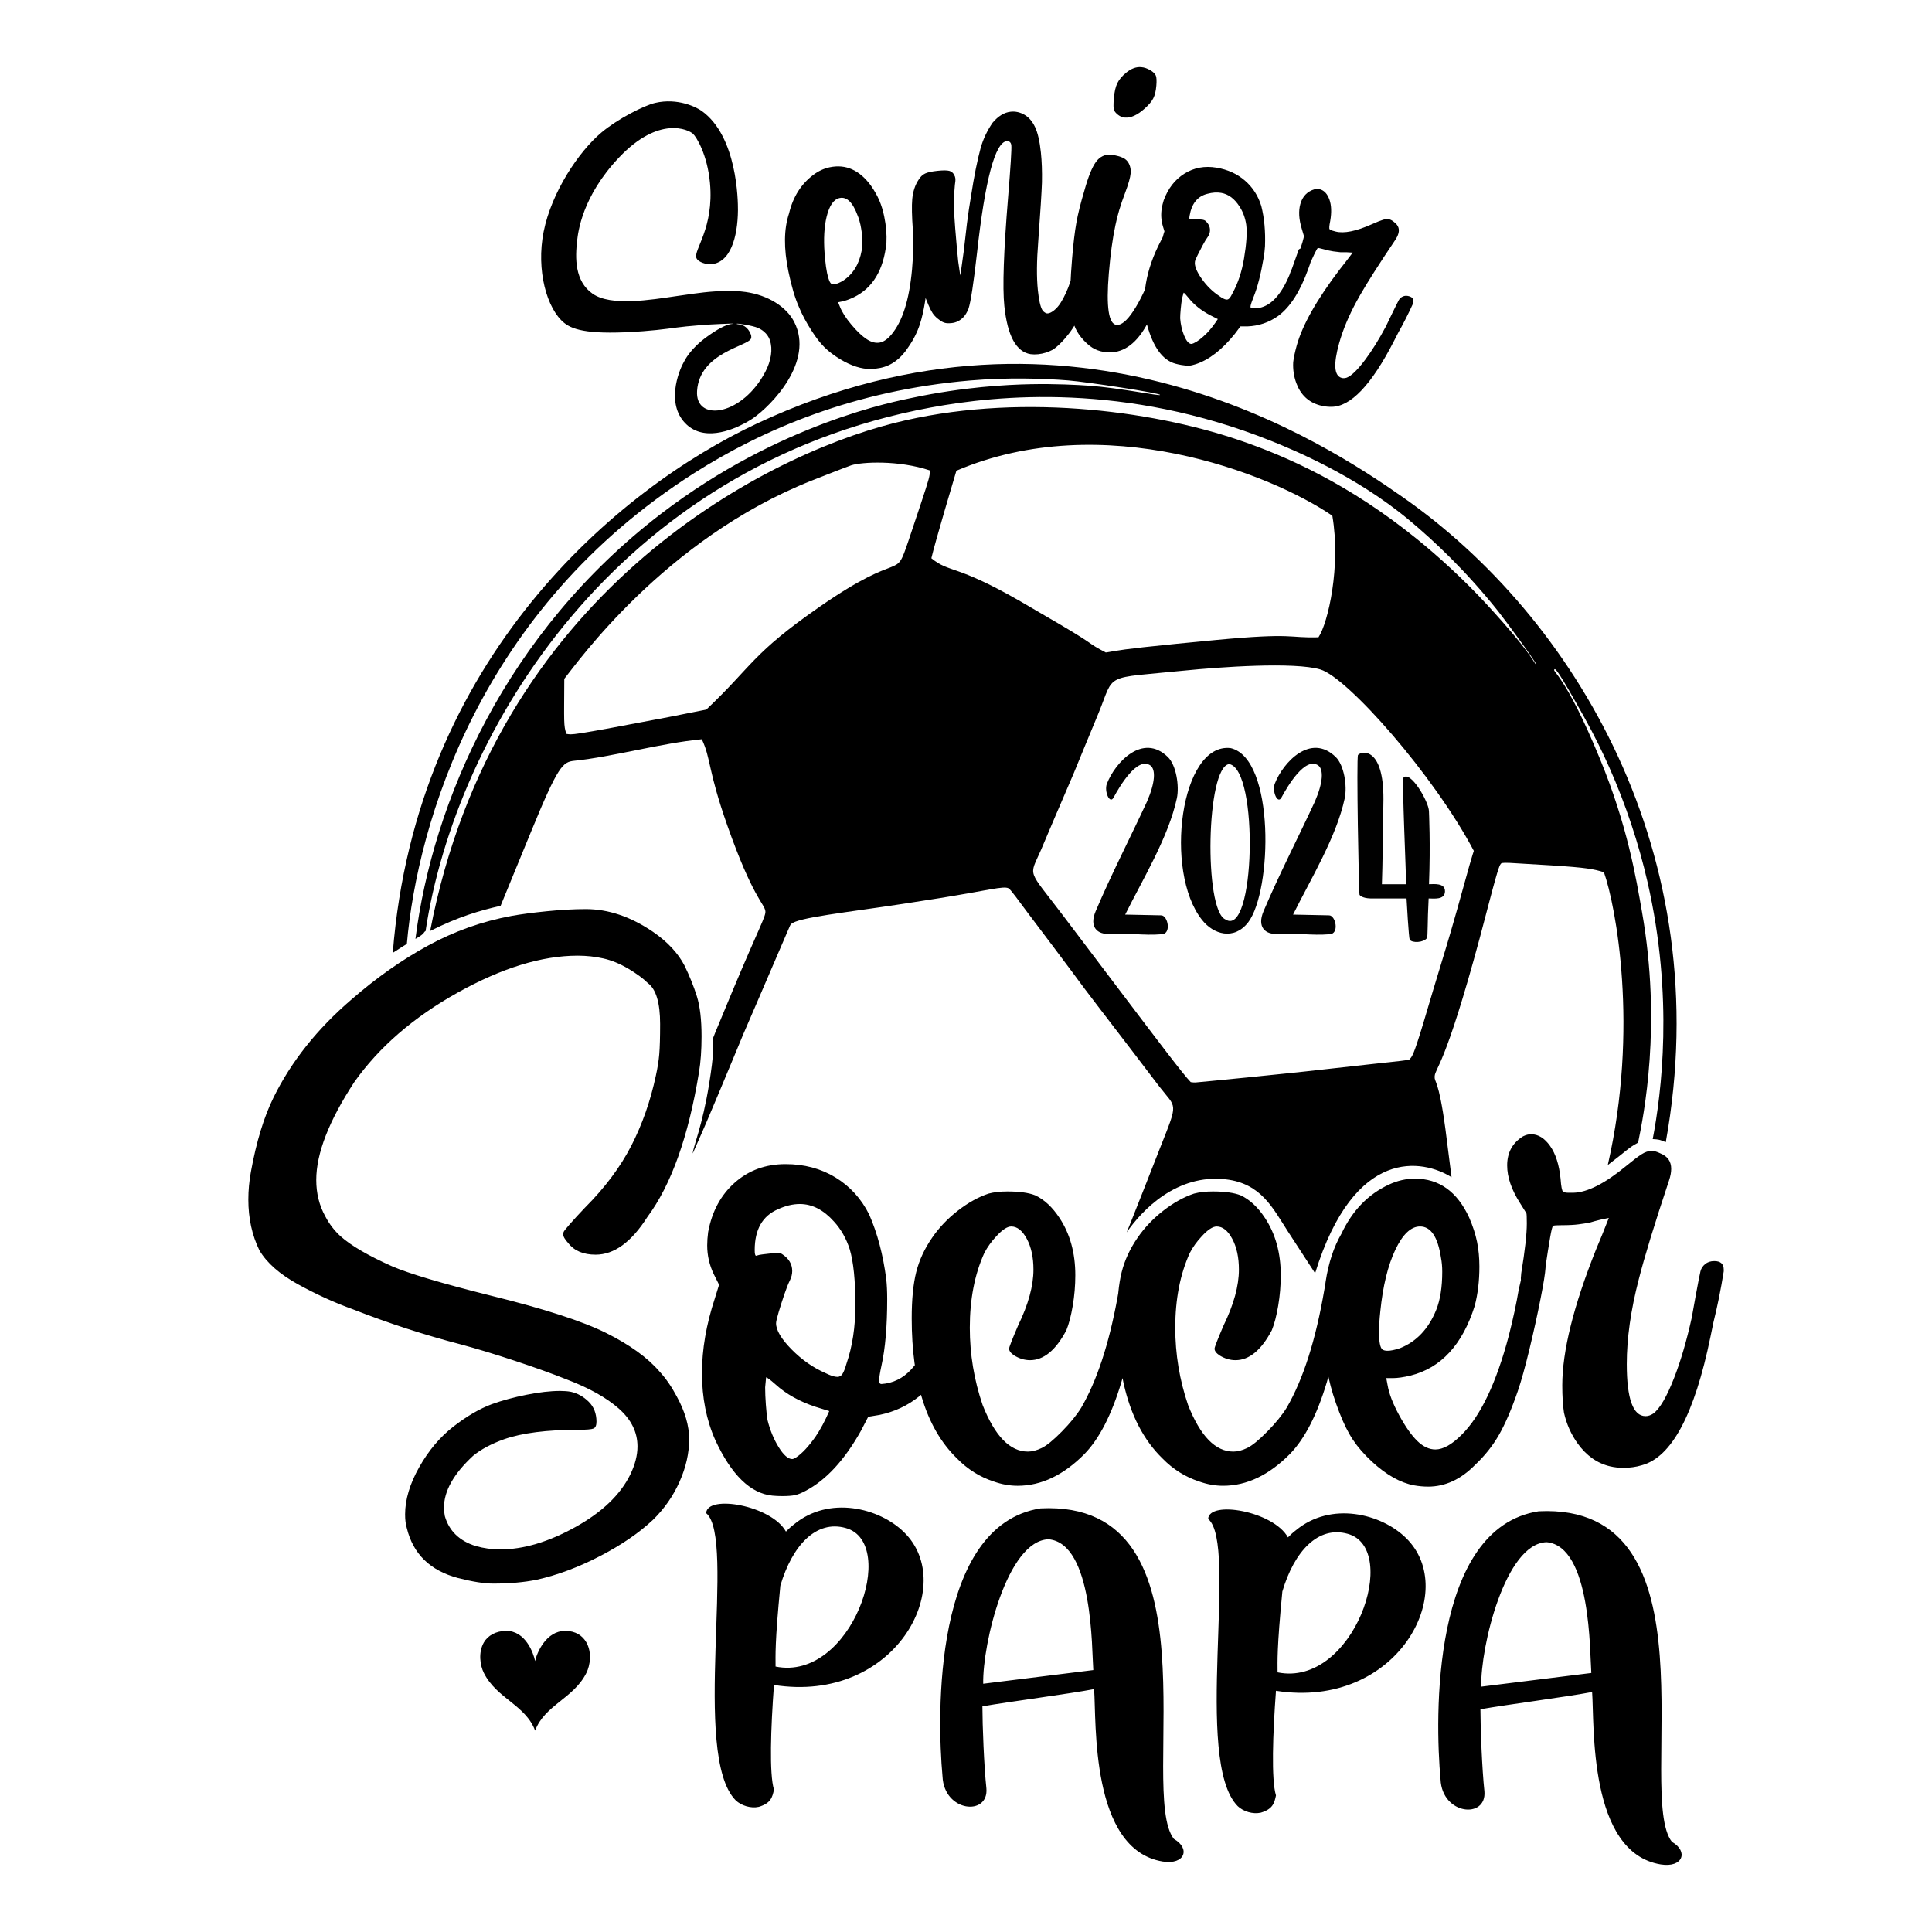 <?xml version="1.0" encoding="utf-8"?>
<!-- Generator: Adobe Illustrator 27.0.0, SVG Export Plug-In . SVG Version: 6.00 Build 0)  -->
<svg version="1.1" id="Layer_1" xmlns="http://www.w3.org/2000/svg" xmlns:xlink="http://www.w3.org/1999/xlink" x="0px" y="0px"
	 viewBox="0 0 864 864" style="enable-background:new 0 0 864 864;" xml:space="preserve">
<style type="text/css">
	.st0{fill-rule:evenodd;clip-rule:evenodd;}
	.st1{fill-rule:evenodd;clip-rule:evenodd;fill:#010101;}
</style>
<g>
	<g>
		<g>
			<g>
				<g>
					<path id="path_c66a8648ce08fed831a49802a863a7bc" class="st0" d="M451.011,397.255
						c-2.175-1.159-9.208,0.927-30.5,4.354
						c-0.678,0.109-14.916,2.33-16.951,2.64
						c-25.005,3.811-46.983,6.09-49.779,9.016c-0.404,0.422-0.462,0.644-1.436,2.91
						l-14.622,33.999c-7.689,17.833-3.893,8.895-8.633,20.308
						c-0.977,2.351-6.853,16.45-6.993,16.786
						c-0.968,2.307-5.955,14.115-6.078,14.402
						c-0.122,0.285-3.197,7.391-6.229,14.177
						c0.229-3.177,4.271-12.131,7.322-30.996c4.61-28.509-1.78-12.231,4.757-27.911
						c0.113-0.27,5.498-13.267,5.611-13.538
						c12.307-29.411,15.093-33.641,14.797-35.955
						c-0.424-3.324-5.601-5.881-17.012-38.282
						c-8.82-25.038-7.266-29.85-11.413-38.567
						c-18.426,1.761-39.777,7.847-57.04,9.623
						c-5.115,0.526-7.176,2.108-19.168,31.326L223.871,405.097
						c-9.141,2.034-18.955,4.921-31.5,11.24
						c28.843-150.572,147.78-211.943,207.208-227.072
						c54.612-13.903,115.109-5.702,153.685,7.274
						c22.596,7.601,50.29,20.166,80.239,44.377
						c9.961,8.052,21.354,18.478,31.186,29.156
						c21.813,23.69,21.681,27.411,22.259,27.015
						c0.48-0.329-14.029-20.052-16.93-23.699
						c-14.26-17.934-28.585-31.444-40.035-40.969
						c-23.953-19.927-52.237-31.525-61.443-35.208
						c-65.385-26.159-122.258-20.552-152.362-14.958
						c-140.139,26.036-212.357,144.431-225.854,234.126
						c-1.182,0.606,0.224,0.819-4.53,3.5
						c7.705-61.043,40.151-136.857,109.98-190.24
						c53.077-40.576,105.108-50.234,112.37-51.773
						c22.807-4.831,42.043-5.831,52.638-6.049c11.038-0.228,21.035,0.291,26.278,0.67
						c14.039,1.013,31.594,4.746,31.724,4.12c0.169-0.814-32.77-5.819-41.056-6.482
						c-11.362-0.908-27.241-1.38-43.841,0.028
						c-51.905,4.402-92.684,21.876-123.463,41.429
						c-95.771,60.838-123.732,156.5-128.47,210.557
						c-1.909,1.164-0.677,0.325-6.296,3.99
						c10.376-131.843,100.528-207.586,163.037-236.805
						c142.126-66.438,255.297,9.726,288.652,33.005
						c76.633,53.485,140.895,159.72,117.589,288.46
						c-2.752-1.187-3.198-1.233-5.832-1.39
						c3.866-20.341,9.477-63.427-2.333-115.005
						c-3.854-16.832-9.62-34.423-17.074-51.188
						c-2.888-6.495-6.406-13.838-11.354-22.705
						c-11.426-20.474-12.685-21.491-13.105-21.223
						c-1.511,0.967,4.559,1.856,20.243,40.025
						c12.419,30.225,16.124,53.104,18.827,68.497
						c8.924,50.825,0.735,91.056-1.742,103.191
						c-4.449,2.397-4.693,3.288-13.552,10.009
						c14.01-61.268,3.537-116.12-1.726-130.925
						c-4.507-1.428-7.868-2.076-23.438-3.069c-0.741-0.048-18.156-1.085-18.526-1.103
						c-4.058-0.198-3.735,0.21-4.053,0.28c-0.549,1.008-0.547-0.951-5.571,18.314
						c-0.468,1.794-3.859,14.643-3.94,14.941
						c-15.586,57.814-19.866,57.989-20.165,61.882
						c-0.22,2.884,1.736,0.684,4.81,23.613c0.057,0.43,0,0,2.736,21.526
						c-12.633-7.944-43.403-14.089-61.019,42.947
						c-12.211-18.773-11.968-18.397-12.211-18.773
						c-6.673-10.315-11.891-21.384-27.684-23.222
						c-21.991-2.559-37.518,13.779-44.375,23.719
						c0.66-1.598,1.036-2.379,7.994-20.08c1.552-3.951,6.622-16.889,7.048-17.967
						c8.161-20.65,7.267-17.226-0.358-27.075
						c-0.516-0.667-11.241-14.765-12.781-16.773l-14.869-19.403
						c-10.898-14.252-3.967-5.331-19.938-26.578
						c-0.444-0.591-10.913-14.472-11.136-14.768
						C455.529,402.78,452.018,397.792,451.011,397.255z M427.706,210.514
						c-0.931,3.119-9.544,31.987-11.194,39.124
						c8.224,6.722,10.69,2.496,39.834,19.29
						c0.353,0.203,17.24,10.053,17.592,10.26
						c17.061,10.035,11.602,7.906,20.583,12.611
						c6.316-0.997,6.281-1.363,31.73-3.901c0.348-0.035,16.727-1.615,17.425-1.681
						c35.698-3.368,32.168-0.802,45.954-1.22
						c4.279-6.353,10.075-31.71,6.2-54.361
						C567.868,211.532,493.102,182.571,427.706,210.514z M502.348,445.048
						c14.865,19.608,26.707,35.379,30.16,38.886c2.557,0.227,0.195,0.332,8.545-0.455
						c0.332-0.031,16.26-1.595,16.591-1.629
						c0.34-0.033,14.937-1.524,16.973-1.735c0.18-0.019,8.84-0.924,9.02-0.944
						l29.732-3.301c14.549-1.616,13.9-1.417,16.897-2.053
						c1.157-1.379,1.55-0.613,6.418-16.819
						c0.515-1.717,3.652-12.313,4.253-14.315
						c0.112-0.373,5.542-18.259,5.654-18.631c1.372-4.565,2.735-9.134,5.124-17.604
						c0.219-0.779,5.323-19.098,5.434-19.488c1.372-4.784,1.699-5.67,1.949-6.437
						c-17.827-33.828-56.369-77.442-68.575-81.116
						c-11.669-3.511-45.168-1.099-60.93,0.488
						c-36.593,3.684-30.862,0.789-38.315,18.994
						c-0.122,0.299-5.913,14.28-6.157,14.875
						c-1.105,2.679-4.796,11.7-5,12.186
						c-0.336,0.802-6.694,15.579-8.571,19.978
						c-1.926,4.514-5.623,13.275-5.99,14.119
						c-5.413,12.428-6.265,8.106,9.722,29.234L502.348,445.048z M411.745,225.46
						c4.133-12.452,3.831-11.941,4.204-15.042
						c-14.106-4.73-30.642-3.859-35.35-2.298
						c-2.149,0.713-17.25,6.666-17.601,6.804
						c-65.908,26.106-105.273,82.056-110.644,88.653
						c-0.083,19.704-0.344,20.885,0.938,24.613
						c2.759,0.377,0.21,1.185,45.807-7.532c0.335-0.064,9.382-1.86,16.752-3.322
						c20.885-19.782,20.358-24.913,50.732-46.014
						c38.142-26.499,33.312-10.735,39.675-29.446
						C406.594,240.894,410.545,229.074,411.745,225.46z"/>
				</g>
			</g>
		</g>
	</g>
	<g>
		<g>
			<g>
				<g>
					<g>
						<g>
							<g>
								<g>
									<g>
										<g>
											<g>
												<g>
													<path id="path_88e3e6a99743f62aac43aea7f08ccb76" class="st0" d="M517.2,35.596
														c0.035,0.743,0.009,1.646-0.08,2.711
														c-0.197,2.385-0.655,4.277-1.371,5.676
														c-0.717,1.399-2.001,2.922-3.853,4.57
														c-3.243,2.905-6.184,4.248-8.826,4.029
														c-1.108-0.092-2.124-0.498-3.052-1.218
														c-0.926-0.72-1.532-1.435-1.816-2.145
														c-0.284-0.71-0.313-2.428-0.086-5.154
														c0.246-2.982,0.782-5.296,1.605-6.944
														c0.822-1.647,2.152-3.21,3.992-4.687
														c2.206-1.79,4.417-2.593,6.632-2.409
														c1.363,0.113,2.719,0.569,4.068,1.367
														c1.349,0.798,2.182,1.618,2.499,2.459
														C517.07,34.272,517.165,34.853,517.2,35.596z M606.772,134.6
														c-3.609,6.629-6.252,12.959-7.927,18.989
														c-2.596,9.341-2.209,14.481,1.16,15.416
														c0.689,0.192,1.442,0.154,2.258-0.114
														c2.124-0.812,4.893-3.507,8.309-8.085
														c3.016-4.029,6.076-8.953,9.177-14.772l2.629-5.456
														c1.73-3.56,2.798-5.697,3.203-6.409
														c0.404-0.713,1.007-1.247,1.806-1.602
														c0.8-0.355,1.697-0.394,2.693-0.118
														c1.684,0.468,2.314,1.468,1.889,3l-0.128,0.459
														c-2.106,4.611-4.29,8.912-6.554,12.903l-1.889,3.681
														c-10.095,19.713-19.461,29.525-28.097,29.435
														c-1.659,0.034-3.368-0.194-5.129-0.684
														c-5.054-1.404-8.544-4.724-10.471-9.961
														c-1.08-2.939-1.54-6.036-1.378-9.291
														c0.247-2.076,0.774-4.568,1.583-7.479
														c2.553-9.188,8.959-20.523,19.22-34.004
														c1.775-2.229,3.709-4.743,5.807-7.542
														c-1.769-0.162-3.608-0.219-5.519-0.173
														c-0.885-0.081-1.923-0.204-3.115-0.371
														c-1.191-0.166-2.705-0.504-4.543-1.015
														c-1.378-0.383-2.178-0.543-2.402-0.482
														c-0.223,0.062-0.783,1.041-1.681,2.936l-1.579,3.41l-0.38,1.159
														c-0.192,0.559-0.406,1.164-0.648,1.817
														c-3.6,10.056-8.074,17.062-13.421,21.016
														c-4.137,2.944-8.734,4.511-13.794,4.699l-3.119-0.005l-2.515,3.347
														c-5.703,7.102-11.536,11.624-17.498,13.568
														c-1.195,0.405-2.208,0.625-3.036,0.658
														c-0.829,0.033-1.961-0.07-3.394-0.311
														c-0.927-0.156-1.805-0.348-2.634-0.574
														c-5.717-1.57-9.943-7.354-12.681-17.35l-0.054-0.237l-0.618,1.117
														c-4.756,8.143-10.564,11.931-17.421,11.361
														c-1.874-0.156-3.616-0.621-5.224-1.398
														c-1.608-0.777-3.259-2.072-4.953-3.885
														c-1.694-1.813-2.939-3.61-3.734-5.392
														c-0.164-0.356-0.318-0.726-0.465-1.108l-0.046-0.131l-0.758,1.219
														c-1.044,1.587-2.258,3.17-3.641,4.745
														c-1.845,2.101-3.571,3.691-5.178,4.77
														c-2.117,1.133-4.324,1.819-6.619,2.057
														c-1.191,0.123-2.309,0.114-3.355-0.026
														c-6.462-0.991-10.386-8.183-11.774-21.573
														c-0.86-8.298-0.301-24.464,1.676-48.5
														c1.138-13.902,1.622-21.675,1.452-23.318
														c-0.068-0.657-0.292-1.153-0.67-1.487
														c-0.379-0.334-0.823-0.475-1.333-0.422
														c-5.272,0.546-9.724,17.283-13.36,50.21
														c-1.528,13.444-2.782,21.67-3.76,24.677
														c-0.68,1.731-1.487,3.06-2.422,3.987
														c-1.48,1.482-3.196,2.324-5.152,2.527
														c-0.51,0.052-1.11,0.073-1.799,0.062
														c-0.688-0.013-1.371-0.17-2.047-0.473
														c-0.676-0.304-1.483-0.843-2.423-1.617
														c-0.94-0.774-1.69-1.589-2.251-2.445
														c-0.562-0.855-1.183-2.079-1.863-3.669l-1.262-3.099l-0.264,1.821
														c-0.636,3.903-1.394,7.206-2.277,9.909
														c-1.176,3.603-2.912,7.038-5.206,10.304
														c-3.305,5.134-7.47,8.218-12.492,9.254
														c-1.34,0.277-2.748,0.436-4.223,0.478
														c-4.174,0.076-8.75-1.381-13.731-4.368
														c-2.793-1.694-5.121-3.461-6.985-5.302
														c-1.864-1.841-3.76-4.265-5.689-7.272
														c-2.437-3.774-4.353-7.35-5.748-10.728
														c-1.785-3.996-3.358-9.301-4.723-15.915
														c-2.142-10.382-2.051-19.041,0.272-25.98
														c1.782-7.437,5.436-13.21,10.96-17.317
														c2.27-1.69,4.702-2.803,7.298-3.338
														c7.116-1.468,13.218,1.245,18.305,8.138
														c1.607,2.287,2.874,4.514,3.801,6.679
														c0.927,2.166,1.657,4.547,2.193,7.141
														c0.864,4.187,1.197,8.132,1,11.839
														c-1.251,12.129-6.122,20.247-14.614,24.355
														c-1.99,0.934-3.696,1.548-5.119,1.841l-1.884,0.389l0.792,1.932
														c0.937,2.426,2.676,5.144,5.216,8.154
														c2.541,3.011,4.843,5.177,6.905,6.497
														c2.061,1.32,4.012,1.791,5.854,1.41
														c2.26-0.466,4.52-2.416,6.78-5.85
														c4.469-6.683,7.104-17.395,7.904-32.136
														c0.118-2.599,0.188-5.068,0.207-7.408l-0.005-2.357l-0.216-2.556
														c-0.451-6.212-0.542-10.827-0.274-13.844
														c0.331-3.439,1.278-6.318,2.842-8.64
														c0.808-1.329,1.786-2.261,2.933-2.795
														c1.149-0.533,2.998-0.933,5.548-1.197
														c2.465-0.256,4.207-0.249,5.223,0.019
														c1.015,0.268,1.745,0.878,2.187,1.829
														c0.306,0.467,0.488,0.988,0.549,1.562
														c0.067,0.658-0.004,1.62-0.217,2.887
														c-0.076,0.921-0.169,2.094-0.28,3.517
														c-0.111,1.423-0.183,2.801-0.216,4.133
														c-0.017,2.327,0.201,6.29,0.651,11.889
														c0.452,5.6,0.895,10.494,1.328,14.684l0.907,6.258
														c0.127-0.428,0.654-4.053,1.579-10.875l1.427-12.354
														c0.568-4.459,1.176-8.55,1.822-12.271
														c1.334-8.69,2.778-15.898,4.333-21.623
														c1.139-3.938,2.903-7.649,5.291-11.135
														c2.525-3.002,5.233-4.652,8.124-4.952
														c2.125-0.22,4.171,0.232,6.135,1.357
														c1.964,1.125,3.552,2.974,4.764,5.547
														c1.212,2.573,2.077,6.365,2.597,11.377
														c0.409,3.943,0.566,8.369,0.473,13.278
														c-0.143,4.415-0.695,13.191-1.654,26.327
														c-0.713,8.876-0.771,16.189-0.175,21.94
														c0.452,4.354,1.098,7.276,1.939,8.767
														c0.417,0.704,1.03,1.221,1.838,1.553
														c0.178,0.065,0.437,0.079,0.778,0.044
														c0.765-0.079,1.683-0.549,2.754-1.407
														c1.071-0.858,2.049-1.998,2.933-3.418
														c1.615-2.554,3.045-5.682,4.29-9.383l0.123-0.389l0.188-3.603
														c0.126-1.973,0.282-4.089,0.469-6.346
														c0.551-6.645,1.187-11.975,1.906-15.989
														c0.719-4.015,1.907-8.785,3.566-14.308
														c1.716-6.205,3.445-10.502,5.186-12.887
														c1.742-2.386,4.019-3.462,6.83-3.229l1.65,0.266
														c2.023,0.425,3.501,0.955,4.436,1.59
														c0.934,0.635,1.631,1.529,2.093,2.683
														c0.461,1.153,0.636,2.412,0.523,3.775
														c-0.156,1.874-1.003,4.849-2.542,8.925
														c-1.971,5.155-3.397,9.926-4.275,14.313
														c-1.255,5.815-2.234,12.981-2.941,21.501
														c-1.25,15.079-0.086,22.767,3.492,23.064
														c2.13,0.176,4.617-1.891,7.461-6.201
														c1.533-2.312,3.015-4.981,4.447-8.005l0.8-1.742l0.004-0.038
														c0.099-0.809,0.217-1.623,0.355-2.445
														c1.065-6.323,3.317-12.748,6.757-19.277l0.791-1.565l0.017-0.061
														c0.125-0.483,0.255-0.952,0.389-1.407l0.352-1.12l-0.716-2.338
														c-0.768-2.643-0.925-5.315-0.471-8.012
														c0.185-1.096,0.469-2.261,0.85-3.498
														c1.935-5.308,5.032-9.295,9.296-11.958
														c4.263-2.662,9.049-3.547,14.36-2.652
														c4.974,0.837,9.2,2.763,12.68,5.777
														c3.48,3.013,5.919,6.805,7.316,11.375
														c1.355,5.342,1.906,11.33,1.656,17.963
														c-0.087,1.546-0.3,3.331-0.641,5.353
														c-1.221,7.249-2.721,13.066-4.499,17.447
														c-0.748,1.868-1.185,3.181-1.314,3.939
														c-0.099,0.591,0.062,0.921,0.484,0.992l1.158,0.066
														c6.063,0.035,11.143-4.543,15.241-13.732l0.592-1.4l0.041-0.174
														l0.497-1.346l0.45-0.996l0.116-0.305l2.965-8.342
														c0.155-0.148,0.335-0.269,0.541-0.364l0.192-0.073l0.164-0.428
														c0.315-0.892,0.57-1.693,0.766-2.401
														c0.469-1.685,0.685-2.614,0.652-2.788l-0.958-3.235
														c-1.297-4.237-1.509-7.926-0.638-11.066
														c0.958-3.446,3.098-5.656,6.419-6.63
														c0.872-0.17,1.653-0.159,2.342,0.032
														c1.914,0.532,3.325,2.058,4.234,4.578
														c0.908,2.521,1.033,5.71,0.373,9.569
														c-0.443,2.187-0.538,3.418-0.284,3.695
														c0.254,0.276,0.685,0.499,1.299,0.67l1.378,0.383
														c3.774,0.965,9.191-0.128,16.253-3.279
														c2.165-0.966,3.812-1.622,4.939-1.969
														c1.128-0.347,2.112-0.403,2.954-0.169
														c0.689,0.192,1.429,0.645,2.221,1.359
														c1.701,1.298,2.276,2.942,1.723,4.933
														c-0.255,0.918-0.736,1.9-1.436,2.941
														c-7.16,10.631-12.345,18.758-15.557,24.382
														C607.824,132.7,607.289,133.653,606.772,134.6z M531.891,97.639
														c0.021,0.263,0.094,0.407,0.22,0.427l0.465-0.051
														c0.224-0.049,0.681-0.059,1.37-0.03
														c2.066,0.088,3.351,0.174,3.858,0.259
														c0.505,0.085,0.913,0.241,1.221,0.467
														c1.656,1.492,2.328,3.166,2.015,5.021
														c-0.142,0.843-0.495,1.65-1.058,2.422
														c-0.563,0.772-1.255,1.913-2.072,3.422
														c-0.818,1.509-1.589,3.004-2.316,4.486
														c-0.726,1.481-1.124,2.432-1.195,2.854
														c-0.312,1.855,0.667,4.404,2.937,7.647
														c2.272,3.243,4.931,5.858,7.976,7.845
														c1.236,0.902,2.232,1.417,2.991,1.544
														c0.59,0.1,1.1-0.096,1.53-0.587
														c0.43-0.491,0.912-1.299,1.448-2.422
														c2.382-4.367,4.063-9.458,5.043-15.275
														c1.107-6.575,1.44-11.634,0.996-15.176
														c-0.444-3.023-1.424-5.701-2.937-8.037
														c-2.257-3.587-5.029-5.657-8.316-6.211
														c-1.854-0.313-3.871-0.175-6.05,0.411
														c-4.429,1.075-7.104,4.351-8.026,9.831
														C531.903,96.991,531.87,97.375,531.891,97.639z M368.752,113.156
														c0.066,0.91,0.148,1.841,0.246,2.793
														c0.232,2.396,0.521,4.431,0.866,6.105
														c0.605,2.93,1.293,4.578,2.067,4.941
														c0.387,0.183,0.915,0.204,1.585,0.067
														c0.921-0.19,2.083-0.692,3.486-1.505
														c4.458-2.928,7.239-7.428,8.343-13.505
														c0.568-3.171,0.385-7.018-0.547-11.54
														c-0.311-1.506-0.721-2.862-1.231-4.066
														c-2.182-5.922-4.864-8.554-8.044-7.899
														c-2.679,0.553-4.632,3.356-5.859,8.41
														C368.59,101.38,368.286,106.779,368.752,113.156z M544.62,142.694
														l-3.475-1.756c-4.058-2.158-7.264-4.735-9.62-7.732
														c-1.22-1.506-1.956-2.28-2.21-2.322l-0.7,2.613
														c-0.227,1.348-0.423,2.898-0.587,4.647
														c-0.165,1.749-0.248,3.143-0.25,4.184
														c0.22,2.811,0.806,5.38,1.757,7.708
														c0.952,2.327,1.976,3.583,3.072,3.768
														c0.254,0.042,0.661-0.062,1.223-0.314
														c1.688-0.756,3.679-2.285,5.973-4.585
														C541.379,147.263,542.986,145.193,544.62,142.694z M327.392,130.076
														c2.405,0.055,4.33,0.251,6.129,0.507
														c9.867,1.407,18.169,6.552,21.669,13.413
														c9.014,17.674-10.145,37.377-18.589,43.158
														c-1.897,1.299-13.935,8.905-23.863,5.953
														c-2.292-0.681-4.47-1.924-6.387-3.938
														c-8.273-8.691-3.077-22.691-0.684-26.991
														c0.609-1.096,2.795-6.018,10.526-11.616
														c9.623-6.968,11.843-5.453,11.82-5.804
														c-0.013-0.2-10.071,0.316-11.271,0.394
														c-0.741,0.048-5.495,0.371-9.798,0.814
														c-6.127,0.63-10.315,1.477-19.399,2.155
														c-23.343,1.742-31.106-0.423-35.157-3.658
														c-7.855-6.273-12.691-23.687-9.27-40.85
														c3.523-17.68,15.71-35.856,25.849-44.364
														c7.277-6.106,19.014-12.065,23.994-13.231
														c10.171-2.383,18.571,1.953,20.866,3.596
														c15.863,11.357,16.223,39.933,16.19,44.338
														c-0.088,11.948-3.357,24.289-12.867,24.227
														c-0.738-0.004-4.917-0.688-5.724-2.843
														c-1.328-3.545,7.946-13.32,6.08-33.528
														c-1.177-12.761-6.075-20.573-7.589-21.98
														c-2.029-1.885-15.17-8.23-32.989,10.494
														c-16.735,17.585-18.408,33.708-18.821,37.205
														c-0.919,7.775-1.137,18.214,6.913,23.828
														c8.164,5.694,25.761,2.782,37.944,0.99
														c11.954-1.757,14.243-1.835,15.412-1.932
														C322.101,130.107,324.987,130.021,327.392,130.076z M329.458,144.8
														c-0.052,0.436,3.691-0.44,5.916,3.848
														c0.626,1.205,0.756,2.079,0.482,2.762
														c-1.392,3.466-23.009,6.267-24.124,23.414
														c-0.03,0.438-0.037,0.861-0.023,1.266
														c0.409,12.586,20.417,9.417,30.522-9.756
														c2.658-5.042,3.419-10.27,2.082-14.096
														c-0.114-0.326-0.979-3.667-5.36-5.602
														C336.593,145.595,329.501,144.459,329.458,144.8z"/>
												</g>
											</g>
										</g>
									</g>
								</g>
							</g>
						</g>
					</g>
				</g>
			</g>
		</g>
	</g>
	<g>
		<g>
			<g>
				<g>
					<path id="path_d572acb4689cd20820ab98b046b4ec56" class="st0" d="M719.966,655.736
						c-5.708-1.362-10.518-4.764-14.435-10.208
						c-2.929-4.074-4.967-8.66-6.112-13.753
						c-0.51-3.312-0.764-7.387-0.764-12.226c0-15.282,5.03-35.531,15.09-60.746
						c1.784-4.202,3.694-8.914,5.731-14.135c-2.802,0.509-5.667,1.21-8.596,2.101
						c-1.401,0.255-3.057,0.509-4.968,0.764c-1.909,0.255-4.394,0.382-7.45,0.382
						c-2.292,0-3.597,0.095-3.915,0.287c-0.318,0.192-0.765,1.942-1.338,5.253
						c-0.286,1.656-0.612,3.645-0.978,5.97l-1.032,6.754l-0.031,0.82
						c-0.16,2.473-0.88,6.969-2.162,13.487
						c-1.464,7.45-3.152,15.123-5.062,23.019
						c-1.91,7.896-3.629,14.072-5.157,18.53
						c-2.802,8.15-5.603,14.677-8.405,19.58
						c-2.802,4.903-6.368,9.392-10.698,13.467
						c-6.367,6.495-13.372,9.742-21.013,9.742c-2.037,0-4.138-0.192-6.303-0.573
						c-6.113-1.147-12.353-4.649-18.721-10.507
						c-3.565-3.311-6.431-6.59-8.596-9.838c-2.165-3.247-4.202-7.355-6.112-12.321
						c-2.117-5.46-3.698-10.578-4.744-15.357l-0.119-0.582l-0.764,2.635
						c-4.328,14.416-9.775,25.027-16.342,31.833
						c-9.424,9.551-19.42,14.327-29.99,14.327c-3.566,0-7.132-0.637-10.698-1.91
						c-6.241-2.038-11.717-5.477-16.429-10.315
						c-8.437-8.198-14.237-19.431-17.401-33.698l-0.444-2.233l-0.579,1.998
						c-4.328,14.416-9.776,25.027-16.342,31.833
						c-9.423,9.551-19.42,14.327-29.991,14.327c-3.565,0-7.131-0.637-10.697-1.91
						c-6.24-2.038-11.717-5.477-16.429-10.315
						c-7.172-6.969-12.438-16.13-15.799-27.483l-0.275-0.973l-0.758,0.635
						c-5.177,4.185-11.101,6.968-17.774,8.348l-5.097,0.85l-3.187,6.159
						c-7.363,13.168-15.646,22.159-24.849,26.973
						c-1.841,0.991-3.435,1.629-4.78,1.912c-1.345,0.282-3.221,0.424-5.628,0.424
						c-1.557,0-3.045-0.07-4.46-0.212c-9.769-0.99-18.266-9.274-25.487-24.849
						c-3.965-8.92-5.947-18.903-5.947-29.948c0-10.619,1.911-21.734,5.734-33.345
						l1.912-6.16l-2.337-4.672c-1.982-4.106-2.974-8.425-2.974-12.956
						c0-1.84,0.142-3.823,0.425-5.947c1.7-9.204,5.664-16.566,11.895-22.089
						c6.23-5.522,13.805-8.283,22.726-8.283c8.355,0,15.788,1.982,22.301,5.947
						c6.514,3.964,11.54,9.486,15.081,16.566
						c3.681,8.354,6.229,17.983,7.646,28.885c0.282,2.549,0.424,5.522,0.424,8.92
						c0,12.178-0.85,22.09-2.548,29.736c-0.709,3.257-1.062,5.522-1.062,6.797
						c0,0.991,0.353,1.487,1.062,1.487l1.911-0.212
						c4.956-0.806,9.194-3.428,12.713-7.865l0.289-0.38l-0.139-0.889
						c-0.844-6.192-1.266-12.87-1.266-20.033c0-8.405,0.668-15.282,2.006-20.631
						c1.336-5.349,3.725-10.507,7.164-15.474c3.056-4.457,6.876-8.469,11.461-12.035
						c4.584-3.565,9.17-6.112,13.753-7.641c2.42-0.637,5.222-0.955,8.406-0.955
						c5.349,0,9.487,0.573,12.416,1.719c4.075,1.911,7.704,5.286,10.888,10.125
						c4.712,7.131,7.069,15.664,7.069,25.597c0,4.585-0.382,9.137-1.146,13.659
						c-0.764,4.521-1.72,8.182-2.866,10.984
						c-4.712,8.915-10.124,13.373-16.236,13.373c-2.42,0-4.776-0.701-7.069-2.102
						c-1.528-1.018-2.292-2.037-2.292-3.056c0-0.637,1.337-4.075,4.011-10.315
						c4.584-9.424,6.877-17.765,6.877-25.024c0-5.476-0.988-10.06-2.961-13.754
						c-1.974-3.693-4.298-5.54-6.973-5.54c-1.783,0-4.011,1.465-6.685,4.394
						c-2.165,2.293-3.948,4.776-5.349,7.45
						c-4.33,9.551-6.495,20.695-6.495,33.429c0,11.844,1.91,23.369,5.731,34.575
						c5.476,13.882,12.226,20.822,20.249,20.822c1.91,0,3.98-0.541,6.209-1.624
						c2.228-1.082,5.221-3.534,8.978-7.354c3.757-3.82,6.654-7.386,8.691-10.697
						c6.925-11.939,12.282-28.132,16.073-48.577l0.452-2.547l0.022-0.262
						c0.334-3.439,0.836-6.495,1.505-9.169c1.337-5.349,3.724-10.507,7.163-15.474
						c3.056-4.457,6.877-8.469,11.462-12.035c4.584-3.565,9.169-6.112,13.754-7.641
						c2.419-0.637,5.22-0.955,8.404-0.955c5.349,0,9.488,0.573,12.417,1.719
						c4.075,1.911,7.705,5.286,10.888,10.125c4.712,7.131,7.068,15.664,7.068,25.597
						c0,4.585-0.382,9.137-1.146,13.659c-0.764,4.521-1.719,8.182-2.866,10.984
						c-4.711,8.915-10.124,13.373-16.236,13.373c-2.419,0-4.776-0.701-7.069-2.102
						c-1.528-1.018-2.292-2.037-2.292-3.056c0-0.637,1.337-4.075,4.011-10.315
						c4.585-9.424,6.877-17.765,6.877-25.024c0-5.476-0.987-10.06-2.961-13.754
						c-1.973-3.693-4.298-5.54-6.972-5.54c-1.783,0-4.011,1.465-6.686,4.394
						c-2.165,2.293-3.947,4.776-5.349,7.45
						c-4.329,9.551-6.495,20.695-6.495,33.429c0,11.844,1.911,23.369,5.731,34.575
						c5.477,13.882,12.227,20.822,20.25,20.822c1.909,0,3.979-0.541,6.208-1.624
						c2.229-1.082,5.222-3.534,8.979-7.354c3.757-3.82,6.654-7.386,8.691-10.697
						c7.387-12.736,12.989-30.309,16.81-52.723l0.352-1.959l0.23-1.665
						c1.283-8.377,3.636-15.51,7.058-21.401
						c4.839-10.315,11.907-17.638,21.204-21.968
						c3.821-1.783,7.704-2.675,11.653-2.675c10.824,0,18.911,5.795,24.26,17.384
						c1.656,3.821,2.833,7.45,3.534,10.888c0.701,3.439,1.051,7.132,1.051,11.08
						c0,6.368-0.701,12.226-2.101,17.574c-5.476,17.32-15.027,27.699-28.654,31.138
						c-3.183,0.764-5.858,1.146-8.023,1.146h-2.866l0.573,3.056
						c0.637,3.821,2.356,8.31,5.158,13.467c2.802,5.158,5.508,9.01,8.119,11.558
						c2.61,2.547,5.317,3.821,8.118,3.821c3.438,0,7.323-2.165,11.652-6.495
						c8.533-8.406,15.601-23.242,21.204-44.509
						c1.91-7.514,3.376-14.327,4.394-20.439l0.994-4.277l-0.039-0.881l0.192-2.293
						c1.655-10.06,2.483-17.447,2.483-22.158c0-2.802-0.064-4.331-0.192-4.585
						l-2.865-4.584c-3.821-5.986-5.731-11.589-5.731-16.81
						c0-5.731,2.356-10.061,7.068-12.99c1.274-0.637,2.483-0.954,3.629-0.954
						c3.184,0,6.017,1.75,8.5,5.253c2.484,3.502,4.044,8.373,4.681,14.613
						c0.255,3.566,0.637,5.509,1.147,5.827c0.509,0.318,1.274,0.478,2.293,0.478
						h2.292c6.24-0.127,14.136-4.138,23.687-12.034
						c2.929-2.419,5.19-4.138,6.782-5.157c1.592-1.019,3.088-1.528,4.489-1.528
						c1.146,0,2.483,0.382,4.011,1.146c3.184,1.274,4.776,3.565,4.776,6.877
						c0,1.528-0.318,3.248-0.955,5.158c-6.496,19.484-11.016,34.257-13.563,44.317
						c-3.565,13.754-5.348,26.362-5.348,37.823c0,15.536,2.802,23.305,8.405,23.305
						c1.147,0,2.293-0.381,3.439-1.146c2.929-2.165,6.049-7.514,9.36-16.046
						c2.929-7.514,5.54-16.429,7.832-26.743l1.719-9.552
						c1.146-6.24,1.879-9.997,2.197-11.271c0.318-1.274,1.018-2.356,2.101-3.248
						c1.082-0.891,2.451-1.336,4.107-1.336c2.802,0,4.203,1.273,4.203,3.821v0.764
						c-1.274,8.023-2.802,15.6-4.585,22.732l-1.337,6.495
						c-7.132,34.767-17.382,53.933-30.755,57.499
						c-2.546,0.764-5.285,1.146-8.214,1.146
						C723.871,656.416,721.869,656.19,719.966,655.736z M616.705,595.671
						c0,4.458,0.509,7.068,1.528,7.832c0.509,0.382,1.274,0.573,2.292,0.573
						c1.401,0,3.248-0.382,5.54-1.146c7.386-2.929,12.799-8.66,16.237-17.192
						c1.783-4.457,2.673-10.125,2.673-17.002c0-2.292-0.191-4.393-0.573-6.304
						c-1.4-9.296-4.52-13.945-9.36-13.945c-4.074,0-7.768,3.502-11.079,10.507
						c-3.311,7.004-5.539,16.172-6.686,27.507
						C616.896,590.067,616.705,593.124,616.705,595.671z M347.064,591.749
						c0,3.115,2.3,7.009,6.902,11.682c4.601,4.672,9.664,8.213,15.186,10.619
						c2.266,1.133,4.036,1.699,5.31,1.699c0.991,0,1.77-0.46,2.336-1.381
						c0.567-0.92,1.133-2.371,1.7-4.353c2.69-7.788,4.035-16.566,4.035-26.337
						c0-11.045-0.849-19.399-2.549-25.062c-1.557-4.815-3.893-8.921-7.008-12.319
						c-4.673-5.239-9.77-7.859-15.292-7.859c-3.116,0-6.372,0.78-9.77,2.337
						c-6.938,2.974-10.407,9.062-10.407,18.266c0,1.699,0.212,2.548,0.637,2.548
						l0.744-0.212c0.354-0.141,1.097-0.282,2.23-0.424
						c3.398-0.425,5.522-0.637,6.372-0.637c0.849,0,1.557,0.141,2.124,0.424
						c3.116,1.982,4.672,4.53,4.672,7.646c0,1.416-0.354,2.832-1.062,4.248
						c-0.708,1.416-1.522,3.469-2.442,6.159c-0.921,2.69-1.77,5.345-2.549,7.965
						C347.453,589.378,347.064,591.041,347.064,591.749z M370.851,631.042l-6.159-1.912
						c-7.221-2.407-13.168-5.734-17.841-9.982
						c-2.407-2.125-3.823-3.187-4.247-3.187l-0.425,4.461
						c0,2.265,0.106,4.85,0.318,7.752c0.212,2.902,0.46,5.203,0.744,6.902
						c1.132,4.531,2.796,8.567,4.991,12.107c2.195,3.539,4.212,5.309,6.053,5.309
						c0.424,0,1.062-0.282,1.911-0.849c2.549-1.7,5.38-4.743,8.496-9.133
						C366.816,639.396,368.869,635.573,370.851,631.042z M198.551,674.182
						c0,1.273,0.128,2.547,0.382,3.821c1.91,6.622,6.495,11.08,13.754,13.372
						c3.566,1.019,7.259,1.528,11.08,1.528c10.315,0,21.458-3.311,33.429-9.933
						c11.971-6.622,20.185-14.455,24.643-23.496
						c2.165-4.458,3.247-8.66,3.247-12.607c0-6.368-2.77-12.003-8.31-16.906
						c-5.539-4.903-13.34-9.264-23.4-13.085
						c-6.368-2.547-14.072-5.316-23.114-8.31
						c-9.042-2.992-17.128-5.444-24.26-7.355
						c-16.174-4.202-32.22-9.424-48.138-15.664
						c-8.151-2.929-16.333-6.654-24.547-11.174
						c-8.214-4.521-13.977-9.583-17.288-15.187
						c-3.312-6.75-4.967-14.327-4.967-22.732c0-4.076,0.382-8.214,1.146-12.417
						c2.419-13.372,5.795-24.451,10.125-33.238
						c7.895-16.046,19.484-30.628,34.766-43.745
						c11.08-9.679,22.51-17.734,34.289-24.164
						c11.78-6.431,24.228-10.857,37.345-13.276
						c4.202-0.764,9.487-1.464,15.855-2.101c6.368-0.637,12.162-0.955,17.383-0.955
						c10.061,0,20.058,3.375,29.991,10.124c6.495,4.458,11.207,9.488,14.136,15.091
						c2.293,4.712,4.138,9.296,5.54,13.754c1.401,4.458,2.101,10.443,2.101,17.956
						c0,6.113-0.381,11.462-1.146,16.046c-4.712,28.781-12.416,50.367-23.114,64.757
						c-7.131,11.208-14.837,16.811-23.114,16.811c-5.476,0-9.551-1.72-12.226-5.158
						c-1.528-1.656-2.292-2.992-2.292-4.011l0.191-0.955
						c0.128-0.381,1.114-1.624,2.961-3.725c1.846-2.101,4.044-4.489,6.59-7.163
						c8.915-8.915,15.823-18.148,20.727-27.698
						c4.903-9.552,8.564-19.994,10.984-31.328c0.764-3.438,1.274-6.654,1.528-9.647
						c0.254-2.992,0.382-7.481,0.382-13.467c0-9.551-1.847-15.664-5.54-18.338
						c-2.037-2.038-4.934-4.171-8.691-6.399c-3.757-2.229-7.482-3.757-11.175-4.584
						c-3.693-0.828-7.514-1.242-11.461-1.242c-16.046,0-33.938,5.508-53.678,16.524
						c-19.739,11.015-35.149,24.355-46.228,40.019
						c-11.334,17.319-17.002,31.901-17.002,43.745c0,5.986,1.337,11.397,4.012,16.237
						c1.783,3.438,4.075,6.431,6.877,8.978c4.711,4.203,12.353,8.66,22.922,13.372
						c7.641,3.311,22.413,7.705,44.318,13.181
						c23.815,5.858,41.007,11.43,51.577,16.715s18.529,11.047,23.878,17.288
						c2.802,3.056,5.349,6.749,7.642,11.08c3.693,6.749,5.539,13.116,5.539,19.102
						c0,6.24-1.433,12.576-4.298,19.006c-2.865,6.432-6.844,12.13-11.939,17.098
						c-6.24,5.858-14.168,11.27-23.782,16.236
						c-9.616,4.968-19.007,8.469-28.176,10.507c-5.603,1.146-12.099,1.719-19.485,1.719
						c-3.948,0-9.17-0.827-15.664-2.483c-12.48-3.311-20.121-10.761-22.922-22.35
						c-0.51-1.656-0.764-3.694-0.764-6.113c0-6.622,2.101-13.658,6.304-21.108
						c4.202-7.45,9.296-13.498,15.282-18.146
						c5.986-4.649,11.716-7.991,17.192-10.029
						c4.584-1.655,9.743-3.056,15.473-4.202
						c5.731-1.147,10.762-1.72,15.091-1.72c1.783,0,3.375,0.128,4.775,0.382
						c2.929,0.637,5.572,2.101,7.928,4.394c2.356,2.293,3.534,5.285,3.534,8.978
						c0,1.656-0.446,2.675-1.337,3.056c-0.891,0.382-3.184,0.573-6.877,0.573
						c-14.008,0-25.024,1.401-33.047,4.203c-5.731,2.038-10.379,4.521-13.945,7.451
						C202.882,659.091,198.551,666.796,198.551,674.182z"/>
				</g>
			</g>
		</g>
	</g>
	<g>
		<g>
			<g>
				<g>
					<g>
						<g>
							<g>
								<g>
									<g>
										<g>
											<path id="path_0c098d159c860f4c9f5b5bbc42cd67ae" class="st0" d="M239.307,773.929
												c4.299-11.466,17.198-14.331,22.931-25.797
												c1.703-3.406,2.534-9.153,0-13.615c-1.731-3.049-4.832-5.187-9.487-5.187
												c-8.598,0-12.727,9.925-13.444,13.508
												c-0.717-3.583-4.299-13.508-12.898-13.508
												c-4.646,0-8.3,2.145-10.032,5.187c-2.543,4.463-1.704,10.207,0,13.615
												C222.11,759.598,235.008,762.464,239.307,773.929z"/>
										</g>
									</g>
								</g>
							</g>
						</g>
					</g>
				</g>
			</g>
		</g>
	</g>
	<g>
		<g>
			<g>
				<g>
					<g>
						<g>
							<path id="path_b94c43a657cb659b8eac9438ddf011b5" class="st0" d="M315.798,676.686
								c13.557,11.167-6.778,108.212,13.202,128.42
								c2.497,2.392,6.779,3.723,10.346,2.924c5.351-1.596,6.065-4.253,6.779-7.711
								c-2.141-6.913-1.428-27.652,0-46.795c54.227,8.509,82.413-44.667,58.152-68.329
								c-11.06-10.902-33.536-16.484-49.234-3.457
								c-1.427,1.064-2.497,2.127-3.567,3.191
								C345.053,673.23,316.155,668.178,315.798,676.686z M348.977,709.126
								c5.352-18.081,16.055-29.513,29.255-25.791
								c23.904,6.647,2.498,68.864-31.396,61.951
								C346.837,740.233,346.48,734.916,348.977,709.126z M524.961,822.375
								c-16.411-21.004,21.762-151.819-59.58-147.831
								c-48.164,7.445-46.379,92.793-43.882,119.914
								c0.714,15.954,20.694,17.815,19.623,5.317
								c-1.071-9.838-1.785-28.45-1.785-36.692
								c12.131-2.126,38.888-5.584,49.948-7.71
								c1.07,14.624-1.784,71.789,30.683,77.106
								C529.956,834.075,532.453,826.63,524.961,822.375z M488.927,746.865l-49.234,6.114
								c-0.357-17.813,10.703-64.077,29.255-64.61
								C488.928,690.231,488.214,737.825,488.927,746.865z M540.295,679.286
								c13.557,11.167-6.778,108.212,13.202,128.42
								c2.497,2.393,6.778,3.722,10.346,2.924c5.351-1.596,6.065-4.254,6.778-7.711
								c-2.141-6.914-1.427-27.652,0-46.796c54.228,8.508,82.413-44.666,58.152-68.33
								c-11.06-10.901-33.536-16.484-49.234-3.456
								c-1.427,1.064-2.497,2.127-3.567,3.191
								C569.55,675.829,540.652,670.777,540.295,679.286z M573.474,711.724
								c5.351-18.08,16.055-29.513,29.255-25.791
								c23.903,6.648,2.497,68.865-31.396,61.951
								C571.334,742.832,570.976,737.515,573.474,711.724z M747.677,823.675
								c-16.411-21.004,21.763-151.819-59.579-147.831
								c-48.164,7.444-46.38,92.793-43.883,119.914
								c0.714,15.953,20.694,17.814,19.624,5.317
								c-1.07-9.838-1.785-28.45-1.785-36.692
								c12.13-2.126,38.887-5.584,49.947-7.71
								c1.071,14.624-1.783,71.789,30.683,77.107
								C752.673,835.374,755.169,827.929,747.677,823.675z M711.644,748.165l-49.233,6.114
								c-0.357-17.814,10.703-64.077,29.255-64.609
								C711.646,691.53,710.932,739.125,711.644,748.165z"/>
						</g>
					</g>
				</g>
			</g>
		</g>
	</g>
	<g>
		<g>
			<g>
				<g>
					<path id="path_47339be3be5fe862bb8fb570c82a9bc8" class="st1" d="M617.997,395.425
						c11.286,0,10.635,0,10.852,0c-0.035-4.152-1.914-46.814-1.251-47.587
						c3.063-3.574,11.382,10.718,11.436,14.953
						c0.004,0.332,0.72,14.737,0.02,32.634c1.876,0,7.322-0.776,7.147,3.306
						c-0.162,3.785-4.946,3.067-7.309,3.067
						c-0.577,10.608-0.302,17.076-0.772,17.729
						c-1.481,2.059-6.69,2.294-7.699,0.676c-0.393-0.63-1.351-16.894-1.41-18.405
						c-7.055,0-15.714,0.01-16.035,0c-4.075-0.123-4.933-1.543-4.987-1.637
						c-0.329-0.565-1.459-61.694-0.677-62.542
						c1.842-1.996,11.479-3.291,11.369,19.824
						C618.677,358.216,618.243,391.413,617.997,395.425z M519.282,409.345l-16.093-0.331
						c7.897-15.915,19.383-34.648,23.116-52.054
						c1.148-5.471-0.287-14.754-4.02-18.402
						c-11.199-10.941-23.546,2.321-27.278,11.936
						c-1.292,3.316,1.292,9.449,3.015,6.134
						c2.584-4.808,10.624-18.567,16.511-14.257
						c2.298,1.823,2.154,7.46-1.579,16.081
						c-7.609,16.412-15.937,32.492-22.972,49.07
						c-3.015,7.128,0.861,10.444,6.173,10.113c8.331-0.497,15.369,0.829,23.27,0.166
						C524.024,417.8,522.3,409.345,519.282,409.345z M550.427,334.57
						c-22.543-2.819-30.009,55.204-12.922,76.755
						c5.169,6.631,14.358,9.284,20.675,1.161
						C568.949,398.395,570.241,339.378,550.427,334.57z M547.985,411.16
						c-9.62-4.144-8.615-68.301,1.723-69.461
						C563.062,344.02,561.339,419.947,547.985,411.16z M594.359,409.345l-16.093-0.331
						c7.897-15.915,19.383-34.648,23.116-52.055
						c1.149-5.471-0.287-14.754-4.02-18.402
						c-11.199-10.941-23.546,2.321-27.279,11.936
						c-1.292,3.316,1.292,9.449,3.015,6.134
						c2.584-4.808,10.625-18.567,16.511-14.257
						c2.298,1.823,2.154,7.46-1.58,16.081
						c-7.609,16.412-15.937,32.492-22.972,49.07
						c-3.015,7.128,0.861,10.444,6.173,10.113c8.332-0.497,15.37,0.829,23.27,0.166
						C599.1,417.8,597.376,409.345,594.359,409.345z"/>
				</g>
			</g>
		</g>
	</g>
</g>
</svg>
